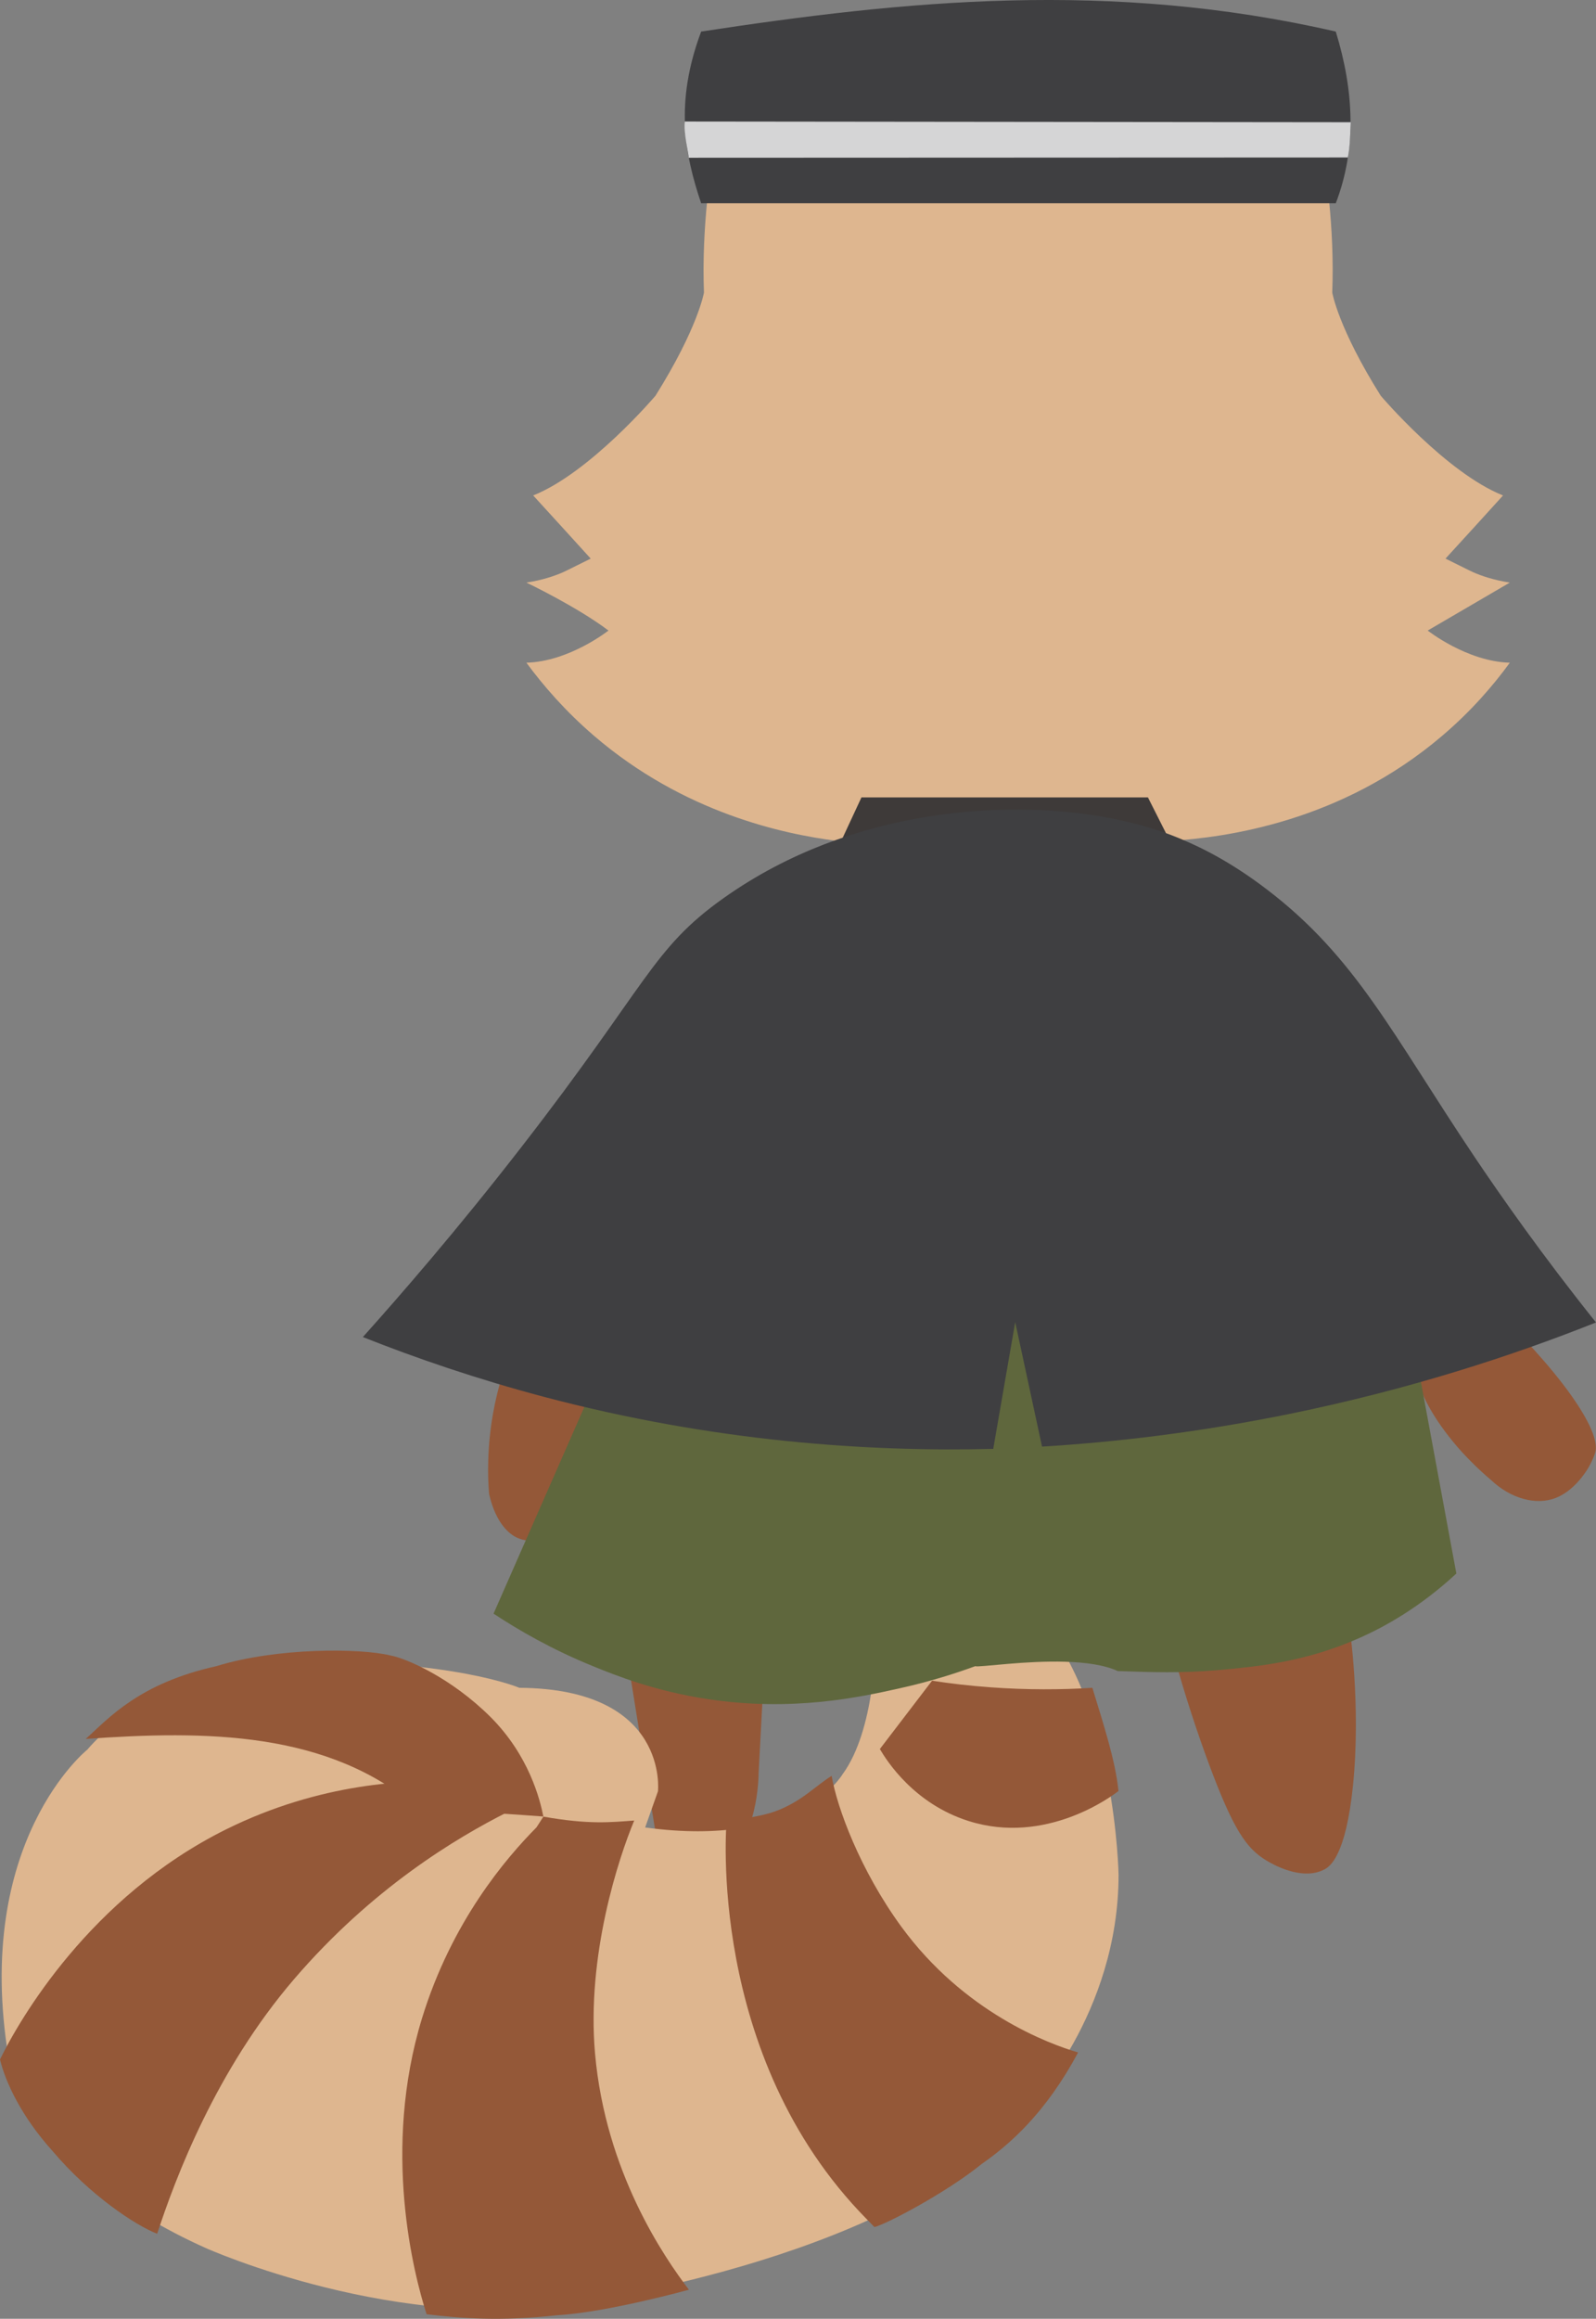 <?xml version="1.0" encoding="UTF-8"?>
<svg id="_レイヤー_2" data-name="レイヤー 2" xmlns="http://www.w3.org/2000/svg" viewBox="0 0 35.762 51.922">
  <rect x="0" y="0" width="35.762" height="51.922" fill="#808080" stroke="none"/>
  <defs>
    <style>
      .cls-1 {
        fill: #5f673d;
      }

      .cls-1, .cls-2, .cls-3, .cls-4, .cls-5, .cls-6, .cls-7 {
        stroke-width: 0px;
      }

      .cls-2, .cls-4 {
        fill: #3f3f41;
      }

      .cls-3 {
        fill: #945838;
      }

      .cls-4, .cls-7 {
        fill-rule: evenodd;
      }

      .cls-8 {
        stroke-width: 13.257px;
      }

      .cls-8, .cls-9 {
        fill: none;
        stroke: #fff;
        stroke-miterlimit: 10;
      }

      .cls-5 {
        fill: #3e3a39;
      }

      .cls-6 {
        fill: #deb68f;
      }

      .cls-7 {
        fill: #d5d5d6;
      }

      .cls-9 {
        stroke-width: 7.954px;
      }
    </style>
  </defs>
  <g id="_レイヤー_1-2" data-name="レイヤー 1">
    <g>
      <path class="cls-3" d="M14.113,37.458l.601,3.732c.095.539,1.419.414,1.419.414.865-.268.865-1.893.865-1.893l.12-2.254h-3.005Z"/>
      <path class="cls-6" d="M23.302,36.252c1.697,1.919,1.762,5.727,1.762,5.727,0,3.124-2.028,5.206-2.028,5.206-2.684,3.35-9.991,4.359-9.991,4.359-4.071.749-8.429-1.204-8.429-1.204C.674,48.581.192,46.077.192,46.077c-.8-4.847,1.763-6.898,1.763-6.898,1.57-1.823,4.617-1.984,4.617-1.984,3.622-.031,5.064.598,5.064.598,3.365.021,3.107,2.318,3.107,2.318l-.287.809c3.461.474,4.422-1.189,4.422-1.189.739-1.006.739-2.956.739-2.956l2.469-1.986,1.216,1.467v-.003Z"/>
      <path class="cls-3" d="M12.019,40.92c-.681.689-1.9,2.106-2.565,4.28-.897,2.934-.19,5.702.105,6.62.736.089,1.636.166,2.938.021,1.099-.062,2.94-.57,2.94-.57-.555-.727-1.869-2.635-2.104-5.29-.193-2.195.526-4.372.878-5.216-.535.039-1.009.093-2.035-.087l-.157.243Z"/>
      <path class="cls-3" d="M26.29,37.014c.271.989.552,1.816.785,2.448.557,1.506.852,1.927,1.299,2.196.105.064.784.472,1.3.203.126-.065.48-.298.643-1.879.184-1.832-.083-3.589-.083-3.589l-3.941.622-.003-.002Z"/>
      <path class="cls-3" d="M25.061,40.104c-.139.111-1.623,1.223-3.36.671-1.22-.386-1.829-1.343-1.986-1.611.389-.511.779-1.019,1.17-1.53.406.064.84.113,1.299.147.836.061,1.606.056,2.293.012.25.819.519,1.639.585,2.312Z"/>
      <path class="cls-3" d="M18.635,39.764c.119.709.638,2.114,1.562,3.379,1.401,1.915,3.291,2.62,3.96,2.815-.724,1.355-1.533,2.06-2.164,2.5-.777.632-2.124,1.342-2.399,1.41l-.177-.181c-3.607-3.661-3.136-8.901-3.136-8.901.312-.07.736-.095,1.105-.233.576-.215.865-.548,1.249-.789Z"/>
      <path class="cls-3" d="M1.921,38.938c.524-.474,1.198-1.246,2.932-1.631,1.363-.42,3.224-.402,3.888-.24.366.065,1.37.504,2.251,1.38.866.866,1.111,1.859,1.183,2.228-.29-.022-.584-.042-.878-.062-.649-.045-1.29-.083-1.927-.116-2.006-1.739-4.764-1.751-7.45-1.559Z"/>
      <path class="cls-3" d="M0,46.115c.12.504.481,1.28,1.179,2.052.831.983,1.851,1.66,2.343,1.851.406-1.244,1.315-3.66,3.068-5.702,1.748-2.035,3.632-3.162,4.787-3.743-.219-.093-.459-.207-.709-.354-.187-.108-.357-.218-.509-.326-1.012-.043-2.971.018-5.098,1.072-3.05,1.518-4.628,4.263-5.061,5.15Z"/>
      <path class="cls-3" d="M11.857,29.36c-.402.74-.881,1.902-.917,3.36-.008.256,0,.499.019.732.157.693.483.899.571.951.624.355,1.406-.366,1.828-.755.273-.252.397-.498.443-.601.071-.157.1-.287.115-.329.249-.715.499-1.431.748-2.146l-2.808-1.209v-.003Z"/>
      <path class="cls-6" d="M33.831,13.045c-.358-.055-.631-.148-.822-.232,0,0-.089-.039-.619-.305.431-.471.861-.94,1.289-1.414-1.272-.505-2.74-2.232-2.74-2.232-.954-1.517-1.087-2.311-1.087-2.311.11-2.844-.769-5.662-.769-5.662,0-.342-.661-.281-.661-.281-1.708.037-2.909,1.283-2.909,1.283h-5.401s-1.201-1.246-2.908-1.283c0,0-.661-.061-.661.281,0,0-.877,2.817-.769,5.662,0,0-.133.791-1.087,2.311,0,0-1.465,1.724-2.74,2.232.431.471.861.942,1.289,1.414-.532.267-.619.305-.619.305-.19.084-.464.177-.822.232,0,0,1.13.538,1.839,1.074,0,0-.877.695-1.839.72.384.521.878,1.089,1.512,1.634,2.017,1.733,4.254,2.205,5.449,2.356,1.145-.232,2.592-.415,4.265-.367,1.212.034,2.287.182,3.193.367,1.241-.074,3.837-.421,6.105-2.356.632-.538,1.127-1.105,1.512-1.634-.961-.025-1.84-.72-1.84-.72.615-.358,1.227-.717,1.84-1.074Z"/>
      <line class="cls-8" x1="22.619" y1="22.971" x2="22.619" y2="26.669"/>
      <path class="cls-3" d="M33.285,29.12c1.632,1.531,2.619,2.922,2.457,3.415-.058.178-.158.342-.158.342-.055.092-.317.506-.723.664-.449.176-1.019.009-1.45-.4-.282-.237-.496-.458-.652-.626-.567-.627-.846-1.176-.907-1.382-.005-.01-.01-.04-.028-.08-.08-.173-.23-.273-.347-.329.603-.533,1.206-1.069,1.807-1.603v-.002Z"/>
      <polygon class="cls-5" points="25.722 17.855 26.317 19.033 18.755 19.033 19.303 17.855 25.722 17.855"/>
      <line class="cls-9" x1="22.813" y1="22.412" x2="22.813" y2="27.227"/>
      <path class="cls-4" d="M15.711.707C20.258.014,24.865-.457,29.931.707c.409,1.329.471,2.617,0,3.845h-14.22c-.369-1.093-.595-2.26,0-3.845Z"/>
      <path class="cls-7" d="M15.345,2.721l14.922.016c-.015.259-.011.505-.065.789l-14.769.006c-.006-.105-.12-.566-.088-.813v.002Z"/>
      <path class="cls-1" d="M32.632,35.235c-.822.761-1.608,1.191-2.148,1.432-1.237.555-2.325.651-3.185.729-.816.072-1.49.049-2.253.022-.6-.278-1.709-.224-2.45-.162-.412.034-.709.07-.742.052-.404.148-.982.338-1.691.495-.911.204-2.417.529-4.304.243-1.174-.177-2.041-.521-2.556-.731-.937-.379-1.688-.816-2.244-1.183.69-1.569,1.379-3.137,2.069-4.706.415-.936.822-1.933,1.213-2.996.241-.659.463-1.305.666-1.933l7.863.021h1.469l3.197.01h.886c.277-.031.744-.041,1.247.163.815.335,1.201,1.035,1.489,1.561.504.914.613,1.809.626,2.394.283,1.53.565,3.058.849,4.588l-.003.002Z"/>
      <path class="cls-2" d="M22.748,29.603l.601,2.789c1.655-.1,3.523-.32,5.551-.733,2.662-.544,4.962-1.29,6.862-2.047-1.227-1.534-2.137-2.838-2.727-3.715-1.835-2.733-2.645-4.461-4.665-5.994-.684-.52-1.314-.871-1.939-1.13-.361-.148-1.463-.573-3.168-.634-.758-.027-4.077-.139-7.053,1.974-1.602,1.137-1.691,1.92-4.52,5.563-1.463,1.886-2.737,3.346-3.559,4.263,1.217.483,2.565.942,4.039,1.334,3.848,1.019,7.317,1.24,10.086,1.17l.492-2.838v-.003Z"/>
    </g>
  </g>
</svg>